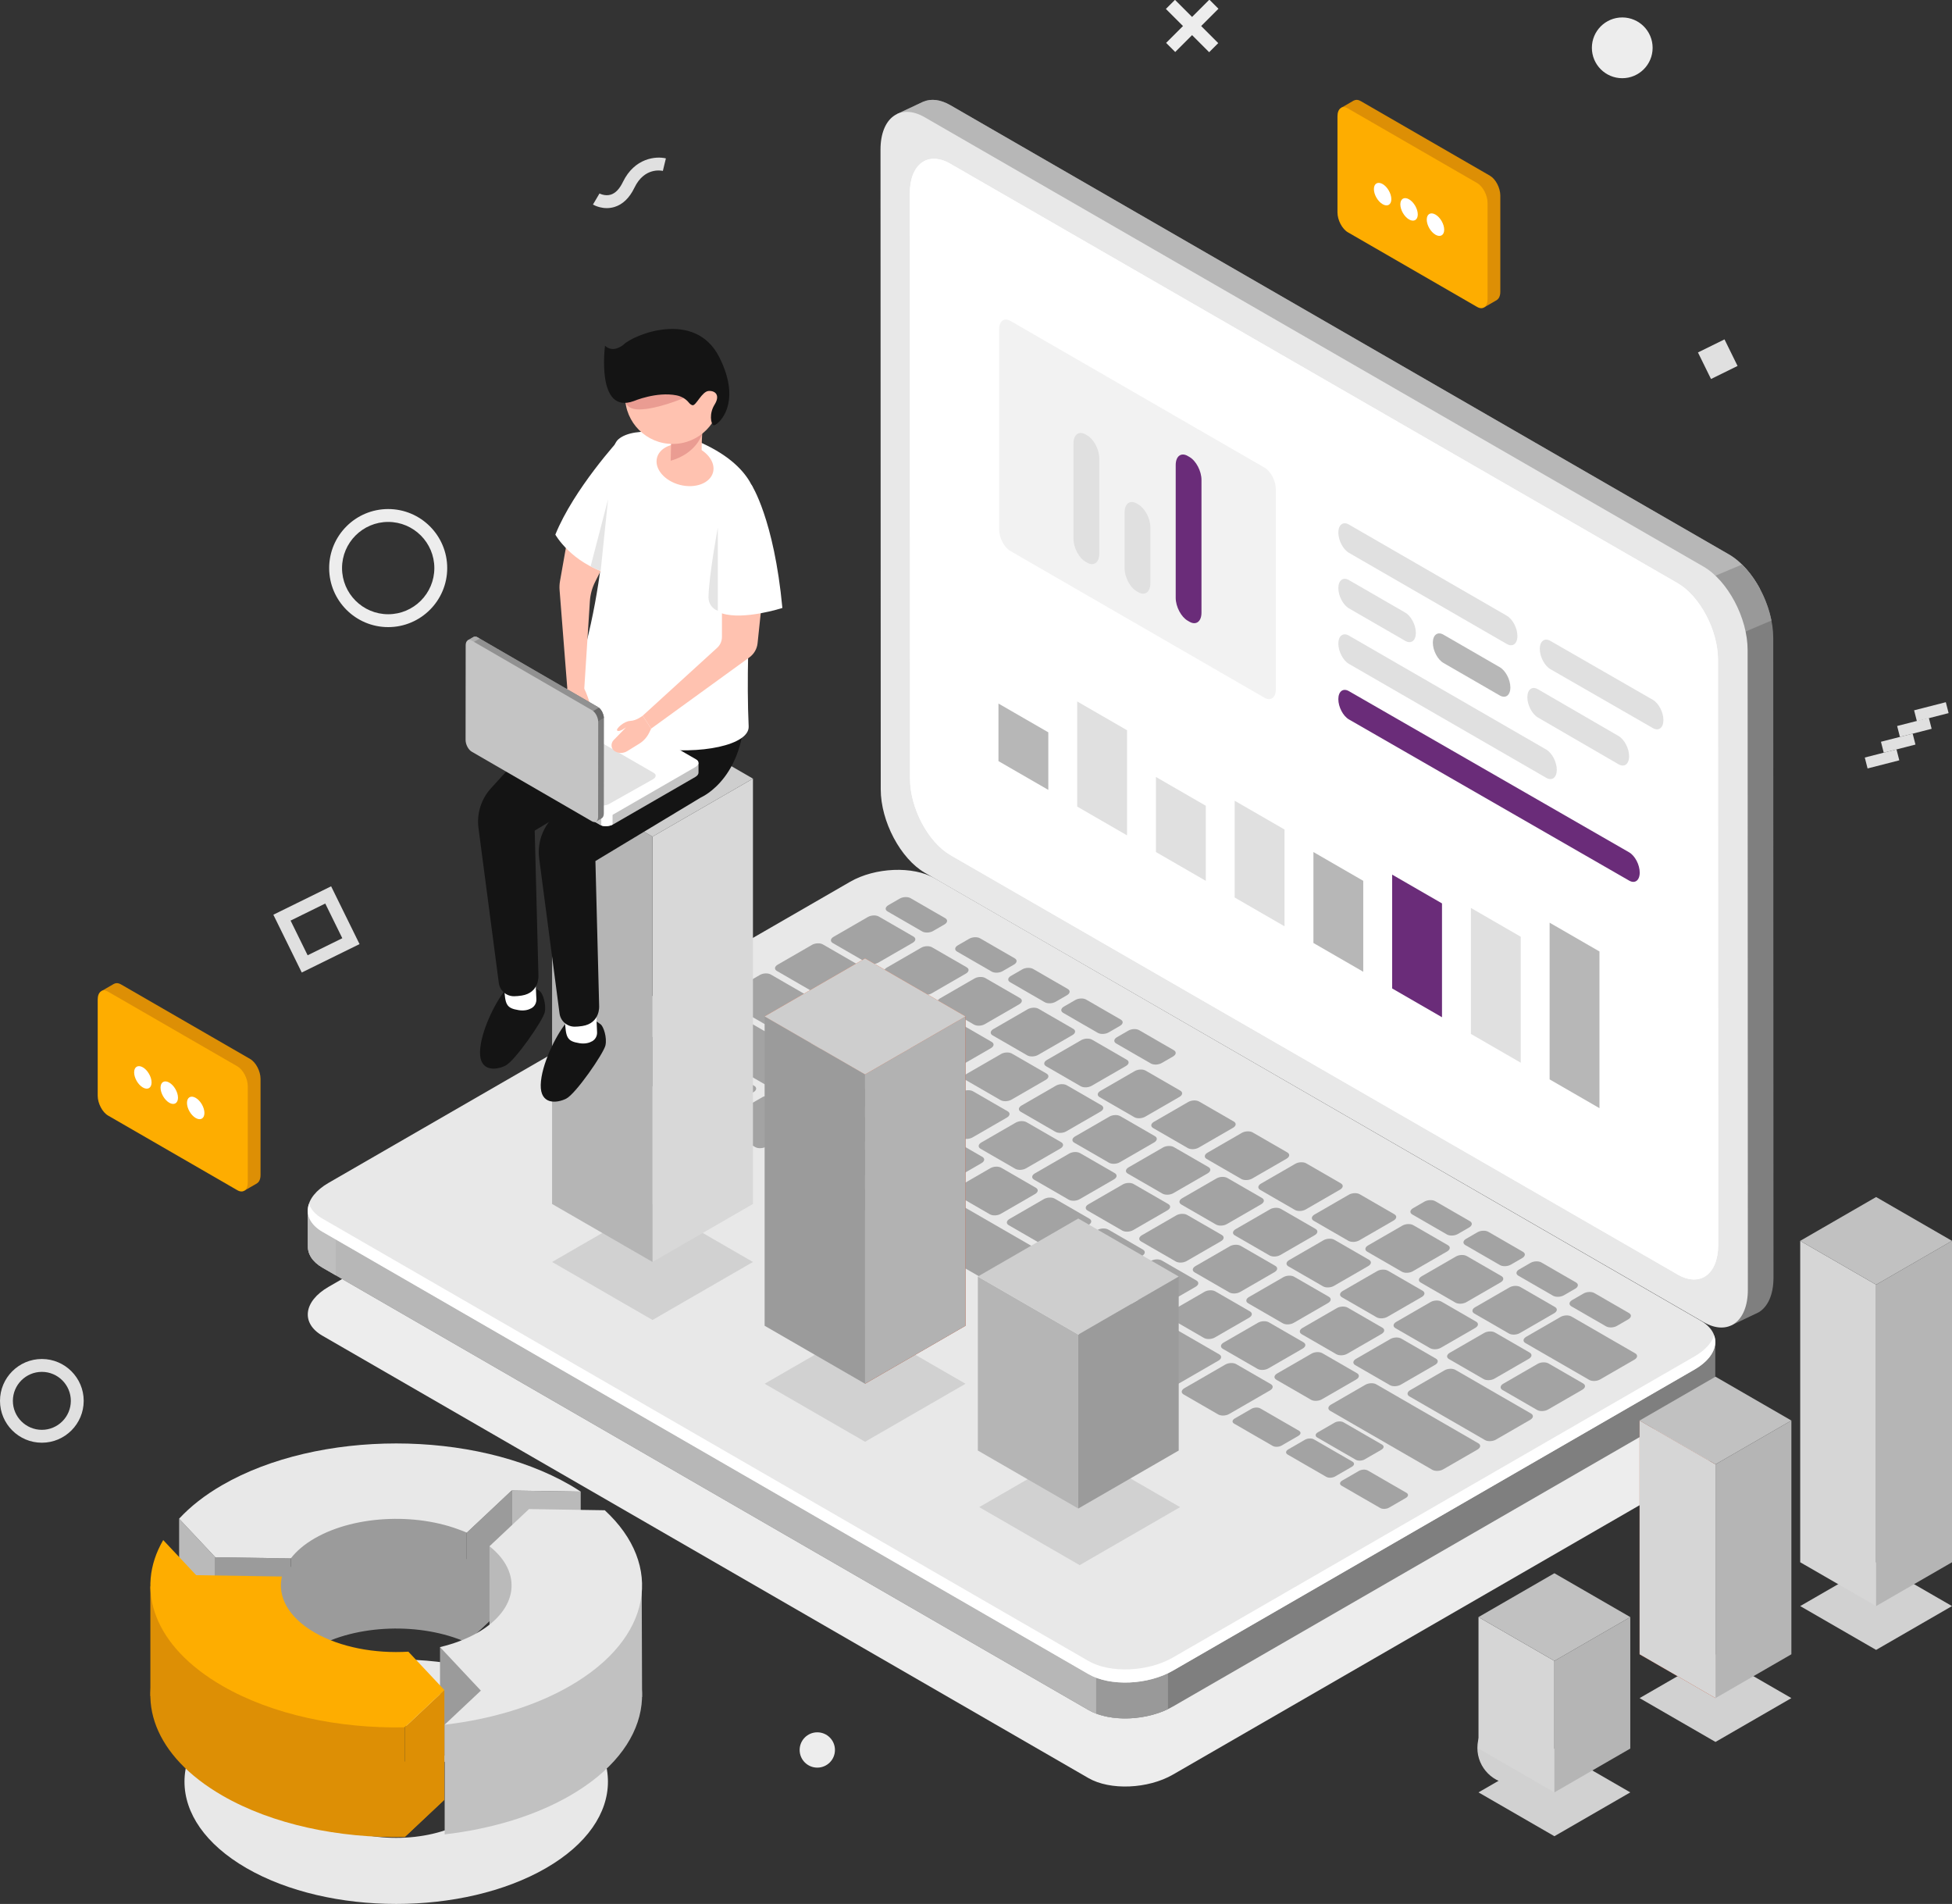 <?xml version="1.0" encoding="utf-8"?>
<!-- Generator: Adobe Illustrator 16.0.0, SVG Export Plug-In . SVG Version: 6.00 Build 0)  -->
<!DOCTYPE svg PUBLIC "-//W3C//DTD SVG 1.1//EN" "http://www.w3.org/Graphics/SVG/1.1/DTD/svg11.dtd">
<svg version="1.1" id="Layer_1" xmlns="http://www.w3.org/2000/svg" xmlns:xlink="http://www.w3.org/1999/xlink" x="0px" y="0px"
	 width="365.598px" height="356.52px" viewBox="0 0 365.598 356.52" enable-background="new 0 0 365.598 356.52"
	 xml:space="preserve">
<rect x="0" y="0" width="365.598" height="356.52" fill="#333333" stroke="none"/>
<g>
	<g>
		<path fill="#EDEDED" d="M203.859,332.952L60.386,250.117c-4.059-2.343-3.55-6.438,1.137-9.142l97.694-56.385
			c4.687-2.707,11.775-3,15.835-0.657l143.474,82.835c4.058,2.343,3.549,6.436-1.139,9.142l-97.694,56.386
			C215.006,335,207.917,335.294,203.859,332.952z"/>
		<g>
			<path fill="#7F7F7F" d="M323.832,103.824l-145.84-84.13c-1.878-1.083-3.604-1.25-4.993-0.671l0.007-0.017l-0.24,0.111
				c-0.019,0.009-0.039,0.016-0.058,0.026l-4.749,2.234l5.155,2.566c-0.002,0.096-0.011,0.187-0.011,0.285l0.045,119.785
				c0.002,5.994,3.711,12.993,8.286,15.631l141.951,81.887l0.807,6.682l5.184-2.474c1.707-1.002,2.789-3.269,2.788-6.5
				l-0.045-119.784C332.117,113.461,328.407,106.462,323.832,103.824z"/>
			<path fill="#B7B7B7" d="M323.832,103.824l-145.84-84.13c-1.878-1.083-3.604-1.25-4.993-0.671l0.007-0.017l-0.24,0.111
				c-0.019,0.009-0.039,0.016-0.058,0.026l-4.749,2.234l5.155,2.566c-0.002,0.096-0.011,0.187-0.011,0.285l0.029,78.945
				l66.372,52.441l90.118-45.352C328.128,107.486,326.086,105.125,323.832,103.824z"/>
			<path fill="#999999" d="M326.269,105.709l-14.293,6.012l10.791,8.313l9.011-3.836
				C330.995,112.26,328.917,108.302,326.269,105.709z"/>
			<path fill="#E8E8E8" d="M319.083,247.579l-145.84-84.131c-4.574-2.639-8.284-9.637-8.286-15.631l-0.044-119.785
				c-0.003-5.994,3.703-8.715,8.278-6.077l145.84,84.131c4.575,2.639,8.285,9.637,8.287,15.631l0.045,119.785
				C327.366,247.497,323.658,250.216,319.083,247.579z"/>
			<path fill="#FFFFFF" d="M314.233,238.668l-136.207-78.536c-4.187-2.414-7.582-8.818-7.584-14.304l-0.04-109.613
				c-0.002-5.485,3.389-7.975,7.576-5.561l136.207,78.536c4.186,2.415,7.58,8.818,7.583,14.304l0.042,109.612
				C321.81,238.593,318.417,241.083,314.233,238.668z"/>
			<path fill="#FFFFFF" d="M314.233,238.668l-136.207-78.536c-4.187-2.414-7.582-8.818-7.584-14.304l-0.04-109.613
				c-0.002-5.485,3.389-7.975,7.576-5.561l136.207,78.536c4.186,2.415,7.58,8.818,7.583,14.304l0.042,109.612
				C321.81,238.593,318.417,241.083,314.233,238.668z"/>
		</g>
		<path fill="#7F7F7F" d="M321.262,251.299l-19.612-2.591l-126.598-73.091c-4.06-2.344-11.148-2.049-15.835,0.657l-89.707,51.773
			l-11.859-1.565v6.729l0.012,0.001c-0.078,1.556,0.808,3.051,2.723,4.156l143.473,82.835c4.059,2.344,11.147,2.049,15.834-0.657
			l97.694-56.385c2.637-1.521,3.951-3.483,3.875-5.325l0,0V251.299z"/>
		<path fill="#B7B7B7" d="M226.141,205.114l-8.995-5.193h-98.885l-48.75,28.127l-11.859-1.565v6.729l0.012,0.001
			c-0.078,1.556,0.808,3.051,2.723,4.156l143.473,82.835c2.145,1.237,5.137,1.733,8.172,1.531L226.141,205.114z"/>
		<path fill="#BFBFBF" d="M62.915,227.177l-5.263-0.695v6.729l0.012,0.001c-0.078,1.556,0.808,3.051,2.723,4.156l2.529,1.46V227.177
			z"/>
		<path fill="#999999" d="M205.304,320.874c3.847,1.458,9.347,1.142,13.454-0.836V305.03h-13.454V320.874z"/>
		<path fill="#E8E8E8" d="M203.859,313.481L60.386,230.648c-4.059-2.344-3.55-6.438,1.137-9.143l97.694-56.385
			c4.687-2.706,11.775-3,15.835-0.657l143.474,82.834c4.058,2.343,3.549,6.437-1.139,9.143l-97.694,56.384
			C215.006,315.531,207.917,315.826,203.859,313.481z"/>
		<path fill="#FFFFFF" d="M317.387,253.983l-97.694,56.385c-4.687,2.705-11.775,2.999-15.834,0.656L60.386,228.19
			c-1.331-0.769-2.161-1.726-2.523-2.76c-0.635,1.92,0.174,3.86,2.523,5.218l143.473,82.833c4.059,2.345,11.147,2.051,15.834-0.654
			l97.694-56.386c3.15-1.818,4.404-4.263,3.66-6.383C320.585,251.457,319.362,252.842,317.387,253.983z"/>
		<g>
			<path fill="#A3A3A3" d="M121.407,203.225l-6.491-3.749c-0.521-0.3-0.456-0.827,0.145-1.173l7.663-4.425
				c0.603-0.347,1.512-0.386,2.033-0.084l6.492,3.747c0.521,0.302,0.456,0.827-0.147,1.175l-7.662,4.424
				C122.839,203.488,121.928,203.525,121.407,203.225z"/>
			<path fill="#A3A3A3" d="M131.433,209.013l-6.492-3.748c-0.521-0.302-0.456-0.827,0.146-1.175l7.662-4.424
				c0.602-0.348,1.513-0.385,2.033-0.085l6.491,3.748c0.522,0.302,0.457,0.827-0.145,1.174l-7.663,4.425
				C132.864,209.276,131.954,209.314,131.433,209.013z"/>
			<path fill="#A3A3A3" d="M141.457,214.799l-6.49-3.747c-0.521-0.302-0.457-0.827,0.145-1.173l7.663-4.425
				c0.602-0.348,1.512-0.386,2.033-0.085l6.492,3.748c0.521,0.301,0.457,0.826-0.147,1.175l-7.662,4.425
				C142.889,215.063,141.979,215.101,141.457,214.799z"/>
			<path fill="#A3A3A3" d="M155.322,210.021l-6.492-3.749c-0.521-0.3-0.455-0.825,0.147-1.173l6.432-3.714
				c0.602-0.349,1.512-0.386,2.033-0.085l6.492,3.749c0.521,0.3,0.455,0.826-0.146,1.173l-6.432,3.714
				C156.754,210.284,155.844,210.322,155.322,210.021z"/>
			<path fill="#A3A3A3" d="M165.347,215.808l-6.491-3.746c-0.521-0.303-0.456-0.829,0.146-1.175l6.433-3.714
				c0.602-0.349,1.512-0.385,2.034-0.086l6.491,3.748c0.521,0.301,0.457,0.827-0.146,1.175l-6.433,3.714
				C166.778,216.072,165.868,216.109,165.347,215.808z"/>
			<path fill="#A3A3A3" d="M175.372,221.596l-6.492-3.748c-0.521-0.301-0.456-0.827,0.146-1.175l6.432-3.713
				c0.602-0.347,1.512-0.384,2.033-0.084l6.492,3.749c0.521,0.3,0.455,0.825-0.146,1.174l-6.432,3.714
				C176.804,221.86,175.894,221.897,175.372,221.596z"/>
			<path fill="#A3A3A3" d="M185.397,227.383l-6.491-3.748c-0.521-0.299-0.456-0.825,0.146-1.172l6.432-3.715
				c0.602-0.348,1.513-0.386,2.034-0.084l6.491,3.747c0.521,0.302,0.456,0.827-0.146,1.174l-6.433,3.714
				C186.828,227.646,185.918,227.684,185.397,227.383z"/>
			<path fill="#A3A3A3" d="M195.422,233.172l-6.492-3.749c-0.521-0.301-0.456-0.826,0.146-1.173l6.431-3.714
				c0.604-0.347,1.513-0.386,2.034-0.085l6.492,3.748c0.521,0.302,0.455,0.826-0.146,1.174l-6.432,3.714
				C196.853,233.436,195.943,233.473,195.422,233.172z"/>
			<path fill="#A3A3A3" d="M205.447,238.959l-6.491-3.747c-0.521-0.302-0.457-0.827,0.146-1.175l6.432-3.713
				c0.602-0.349,1.512-0.385,2.033-0.086l6.49,3.749c0.522,0.301,0.457,0.826-0.145,1.175l-6.433,3.714
				C206.877,239.224,205.968,239.261,205.447,238.959z"/>
			<path fill="#A3A3A3" d="M215.472,244.749L208.979,241c-0.521-0.301-0.455-0.826,0.148-1.175l6.431-3.713
				c0.602-0.347,1.512-0.385,2.033-0.084l6.492,3.748c0.521,0.301,0.455,0.826-0.146,1.175l-6.432,3.714
				C216.904,245.011,215.994,245.049,215.472,244.749z"/>
			<path fill="#A3A3A3" d="M225.497,250.535l-6.491-3.747c-0.521-0.301-0.456-0.826,0.146-1.174l6.433-3.713
				c0.602-0.349,1.512-0.387,2.034-0.085l6.49,3.748c0.521,0.302,0.457,0.826-0.146,1.174l-6.434,3.714
				C226.928,250.797,226.017,250.836,225.497,250.535z"/>
			<path fill="#A3A3A3" d="M235.523,256.324l-6.493-3.748c-0.521-0.302-0.455-0.827,0.146-1.174l6.432-3.714
				c0.602-0.347,1.513-0.385,2.034-0.084l6.491,3.748c0.521,0.301,0.455,0.827-0.146,1.173l-6.433,3.714
				C236.954,256.586,236.042,256.625,235.523,256.324z"/>
			<path fill="#A3A3A3" d="M245.547,262.111l-6.492-3.747c-0.521-0.302-0.456-0.826,0.146-1.175l6.433-3.713
				c0.602-0.348,1.513-0.386,2.034-0.084l6.49,3.747c0.521,0.302,0.456,0.827-0.145,1.175l-6.434,3.713
				C246.978,262.375,246.067,262.412,245.547,262.111z"/>
			<path fill="#A5A5A5" d="M170.093,207.28l-6.491-3.748c-0.521-0.301-0.456-0.827,0.147-1.173l6.431-3.714
				c0.602-0.348,1.512-0.385,2.034-0.085l6.491,3.747c0.521,0.302,0.457,0.828-0.145,1.174l-6.433,3.714
				C171.524,207.543,170.614,207.581,170.093,207.28z"/>
			<path fill="#A3A3A3" d="M159.918,201.406l-6.491-3.747c-0.521-0.302-0.456-0.828,0.146-1.175l6.433-3.713
				c0.602-0.349,1.512-0.386,2.033-0.086l6.491,3.748c0.521,0.302,0.457,0.827-0.146,1.175l-6.433,3.713
				C161.35,201.669,160.44,201.707,159.918,201.406z"/>
			<path fill="#A3A3A3" d="M149.728,195.522l-13.981-8.073c-0.521-0.3-0.456-0.826,0.146-1.173l6.432-3.714
				c0.602-0.348,1.512-0.385,2.032-0.085l13.982,8.073c0.521,0.301,0.456,0.826-0.146,1.174l-6.433,3.713
				C151.159,195.785,150.249,195.824,149.728,195.522z"/>
			<path fill="#A3A3A3" d="M156.852,188.367l-11.347-6.551c-0.521-0.301-0.457-0.826,0.147-1.174l6.431-3.713
				c0.602-0.348,1.512-0.387,2.033-0.085l11.347,6.551c0.52,0.301,0.455,0.827-0.147,1.174l-6.431,3.712
				C158.284,188.629,157.373,188.668,156.852,188.367z"/>
			<path fill="#A5A5A5" d="M180.118,213.068l-6.491-3.748c-0.521-0.3-0.457-0.826,0.146-1.175l6.432-3.713
				c0.602-0.347,1.512-0.384,2.033-0.084l6.492,3.749c0.521,0.3,0.457,0.825-0.146,1.173l-6.432,3.714
				C181.55,213.333,180.64,213.37,180.118,213.068z"/>
			<path fill="#A5A5A5" d="M190.144,218.856l-6.493-3.748c-0.521-0.301-0.456-0.826,0.146-1.175l6.433-3.712
				c0.601-0.349,1.512-0.387,2.034-0.086l6.491,3.748c0.521,0.302,0.456,0.827-0.146,1.176l-6.432,3.713
				C191.576,219.119,190.665,219.157,190.144,218.856z"/>
			<path fill="#A3A3A3" d="M200.167,224.644l-6.491-3.748c-0.522-0.302-0.455-0.826,0.146-1.175l6.433-3.713
				c0.603-0.348,1.513-0.385,2.033-0.084l6.492,3.747c0.521,0.302,0.457,0.827-0.146,1.175l-6.433,3.713
				C201.6,224.908,200.689,224.945,200.167,224.644z"/>
			<path fill="#A3A3A3" d="M210.193,230.431l-6.491-3.747c-0.521-0.302-0.457-0.827,0.146-1.174l6.434-3.714
				c0.601-0.348,1.512-0.386,2.032-0.085l6.492,3.749c0.521,0.301,0.455,0.826-0.146,1.174l-6.433,3.713
				C211.624,230.694,210.714,230.733,210.193,230.431z"/>
			<path fill="#A3A3A3" d="M220.217,236.219l-6.491-3.747c-0.521-0.302-0.456-0.827,0.146-1.175l6.432-3.714
				c0.602-0.346,1.512-0.385,2.033-0.083l6.492,3.747c0.521,0.301,0.456,0.827-0.146,1.174l-6.433,3.714
				C221.65,236.483,220.74,236.521,220.217,236.219z"/>
			<path fill="#A3A3A3" d="M230.244,242.007l-6.492-3.748c-0.521-0.301-0.456-0.826,0.146-1.174l6.433-3.713
				c0.602-0.348,1.512-0.387,2.033-0.085l6.491,3.748c0.521,0.301,0.457,0.826-0.146,1.175l-6.431,3.713
				C231.676,242.27,230.765,242.308,230.244,242.007z"/>
			<path fill="#A3A3A3" d="M240.268,247.796l-6.492-3.748c-0.521-0.301-0.455-0.827,0.146-1.175l6.432-3.712
				c0.603-0.35,1.512-0.387,2.033-0.086l6.492,3.747c0.521,0.302,0.457,0.828-0.147,1.175l-6.431,3.713
				C241.7,248.059,240.79,248.096,240.268,247.796z"/>
			<path fill="#A3A3A3" d="M250.293,253.583l-6.492-3.748c-0.521-0.301-0.455-0.826,0.146-1.174l6.432-3.713
				c0.603-0.349,1.513-0.387,2.033-0.085l6.493,3.748c0.52,0.301,0.455,0.826-0.147,1.175l-6.432,3.713
				C251.724,253.846,250.813,253.884,250.293,253.583z"/>
			<path fill="#A3A3A3" d="M260.318,259.371l-6.491-3.747c-0.521-0.301-0.456-0.827,0.146-1.174l6.432-3.713
				c0.602-0.348,1.513-0.386,2.033-0.085l6.492,3.748c0.521,0.3,0.456,0.826-0.146,1.173l-6.432,3.714
				C261.749,259.634,260.839,259.672,260.318,259.371z"/>
			<path fill="#A3A3A3" d="M278.138,269.662l-14.161-8.179c-0.522-0.301-0.457-0.826,0.145-1.174l6.433-3.714
				c0.601-0.347,1.512-0.385,2.033-0.083l14.163,8.178c0.522,0.3,0.457,0.826-0.145,1.173l-6.434,3.714
				C279.571,269.924,278.661,269.962,278.138,269.662z"/>
			<path fill="#A3A3A3" d="M297.657,258.393l-11.956-6.902c-0.52-0.301-0.455-0.827,0.148-1.175l6.431-3.713
				c0.602-0.349,1.512-0.386,2.034-0.085l11.955,6.902c0.521,0.302,0.455,0.827-0.146,1.174l-6.434,3.714
				C299.089,258.656,298.178,258.694,297.657,258.393z"/>
			<path fill="#A3A3A3" d="M197.673,211.935l-6.491-3.748c-0.521-0.301-0.456-0.826,0.146-1.174l6.432-3.713
				c0.604-0.348,1.513-0.387,2.034-0.084l6.49,3.747c0.521,0.302,0.457,0.827-0.145,1.175l-6.433,3.712
				C199.105,212.2,198.194,212.236,197.673,211.935z"/>
			<path fill="#A5A5A5" d="M187.399,206.003l-6.491-3.747c-0.521-0.302-0.455-0.827,0.146-1.175l6.432-3.714
				c0.601-0.347,1.512-0.385,2.034-0.084l6.491,3.749c0.521,0.301,0.455,0.826-0.146,1.174l-6.432,3.714
				C188.832,206.266,187.921,206.305,187.399,206.003z"/>
			<path fill="#A3A3A3" d="M177.125,200.072l-6.491-3.748c-0.521-0.301-0.457-0.826,0.146-1.175l6.433-3.712
				c0.602-0.349,1.512-0.387,2.034-0.085l6.491,3.747c0.521,0.302,0.456,0.827-0.146,1.175l-6.433,3.713
				C178.557,200.335,177.646,200.373,177.125,200.072z"/>
			<path fill="#A3A3A3" d="M166.851,194.139l-6.492-3.746c-0.521-0.303-0.455-0.827,0.146-1.175l6.432-3.714
				c0.602-0.348,1.512-0.384,2.033-0.083l6.492,3.748c0.521,0.3,0.455,0.826-0.146,1.174l-6.432,3.714
				C168.283,194.404,167.373,194.442,166.851,194.139z"/>
			<path fill="#A3A3A3" d="M207.7,217.723l-6.492-3.747c-0.521-0.301-0.456-0.827,0.146-1.175l6.433-3.713
				c0.602-0.348,1.513-0.386,2.033-0.085l6.491,3.748c0.522,0.3,0.455,0.826-0.146,1.174l-6.432,3.713
				C209.13,217.987,208.22,218.025,207.7,217.723z"/>
			<path fill="#A3A3A3" d="M217.723,223.511l-6.491-3.748c-0.521-0.301-0.456-0.826,0.146-1.174l6.433-3.713
				c0.602-0.349,1.512-0.387,2.033-0.085l6.491,3.748c0.521,0.301,0.455,0.826-0.146,1.175l-6.433,3.714
				C219.156,223.775,218.245,223.813,217.723,223.511z"/>
			<path fill="#A3A3A3" d="M227.75,229.299l-6.493-3.747c-0.521-0.302-0.454-0.827,0.147-1.175l6.432-3.713
				c0.602-0.349,1.512-0.386,2.033-0.085l6.492,3.747c0.521,0.302,0.455,0.828-0.146,1.175l-6.433,3.713
				C229.181,229.562,228.27,229.6,227.75,229.299z"/>
			<path fill="#A3A3A3" d="M237.774,235.086l-6.491-3.747c-0.521-0.302-0.457-0.827,0.146-1.174l6.433-3.714
				c0.602-0.347,1.512-0.385,2.034-0.084l6.49,3.748c0.521,0.301,0.456,0.826-0.146,1.174l-6.434,3.714
				C239.205,235.35,238.294,235.388,237.774,235.086z"/>
			<path fill="#A3A3A3" d="M247.799,240.875l-6.492-3.747c-0.521-0.301-0.456-0.827,0.146-1.174l6.431-3.714
				c0.603-0.347,1.513-0.386,2.034-0.084l6.492,3.747c0.521,0.302,0.455,0.827-0.146,1.174l-6.432,3.714
				C249.23,241.138,248.32,241.176,247.799,240.875z"/>
			<path fill="#A3A3A3" d="M257.824,246.664l-6.491-3.749c-0.521-0.301-0.457-0.825,0.146-1.174l6.433-3.713
				c0.602-0.348,1.512-0.386,2.033-0.085l6.49,3.748c0.522,0.301,0.457,0.826-0.145,1.175l-6.433,3.713
				C259.254,246.926,258.345,246.964,257.824,246.664z"/>
			<path fill="#A3A3A3" d="M267.849,252.452l-6.493-3.748c-0.52-0.301-0.455-0.826,0.147-1.175l6.432-3.714
				c0.602-0.349,1.512-0.385,2.033-0.084l6.492,3.749c0.521,0.301,0.455,0.826-0.146,1.174l-6.432,3.713
				C269.281,252.714,268.371,252.75,267.849,252.452z"/>
			<path fill="#A3A3A3" d="M277.874,258.239l-6.492-3.747c-0.52-0.302-0.455-0.827,0.146-1.175l6.434-3.713
				c0.602-0.348,1.512-0.386,2.034-0.085l6.49,3.748c0.521,0.301,0.457,0.826-0.146,1.175l-6.434,3.713
				C279.305,258.502,278.394,258.541,277.874,258.239z"/>
			<path fill="#A3A3A3" d="M287.898,264.026l-6.491-3.747c-0.521-0.301-0.455-0.826,0.146-1.174l6.433-3.714
				c0.602-0.347,1.513-0.385,2.034-0.084l6.491,3.749c0.521,0.299,0.455,0.825-0.146,1.173l-6.432,3.714
				C289.331,264.29,288.419,264.329,287.898,264.026z"/>
			<path fill="#A3A3A3" d="M192.396,197.62l-6.492-3.748c-0.521-0.3-0.456-0.826,0.146-1.174l6.431-3.713
				c0.602-0.348,1.512-0.387,2.034-0.084l6.492,3.747c0.521,0.301,0.456,0.827-0.147,1.175l-6.432,3.714
				C193.827,197.882,192.917,197.92,192.396,197.62z"/>
			<path fill="#A3A3A3" d="M182.42,191.86l-6.492-3.747c-0.52-0.3-0.456-0.827,0.146-1.175l6.432-3.713
				c0.602-0.347,1.512-0.384,2.033-0.084l6.493,3.749c0.521,0.299,0.456,0.825-0.146,1.172l-6.433,3.714
				C183.852,192.125,182.941,192.162,182.42,191.86z"/>
			<path fill="#A3A3A3" d="M172.445,186.102l-6.491-3.749c-0.521-0.3-0.456-0.826,0.146-1.172l6.431-3.715
				c0.603-0.347,1.512-0.385,2.033-0.083l6.492,3.749c0.521,0.3,0.457,0.827-0.146,1.172l-6.433,3.714
				C173.877,186.365,172.966,186.403,172.445,186.102z"/>
			<path fill="#A3A3A3" d="M162.47,180.342l-6.491-3.748c-0.521-0.301-0.456-0.827,0.145-1.174l6.432-3.713
				c0.603-0.348,1.512-0.386,2.034-0.084l6.492,3.748c0.521,0.301,0.456,0.827-0.146,1.174l-6.433,3.713
				C163.901,180.605,162.991,180.644,162.47,180.342z"/>
			<path fill="#A3A3A3" d="M172.728,174.42l-6.492-3.748c-0.521-0.301-0.457-0.827,0.146-1.175l2.126-1.228
				c0.603-0.348,1.513-0.385,2.033-0.084l6.492,3.749c0.521,0.301,0.455,0.826-0.147,1.174l-2.125,1.227
				C174.16,174.683,173.25,174.722,172.728,174.42z"/>
			<path fill="#A3A3A3" d="M185.745,181.937l-6.491-3.748c-0.521-0.301-0.456-0.827,0.146-1.175l2.126-1.227
				c0.602-0.348,1.513-0.386,2.034-0.085l6.491,3.748c0.521,0.301,0.456,0.827-0.146,1.174l-2.126,1.228
				C187.176,182.199,186.267,182.236,185.745,181.937z"/>
			<path fill="#A3A3A3" d="M195.678,187.671l-6.492-3.749c-0.521-0.301-0.456-0.827,0.146-1.174l2.126-1.227
				c0.602-0.348,1.512-0.386,2.034-0.084l6.492,3.747c0.521,0.301,0.455,0.827-0.146,1.174l-2.127,1.229
				C197.111,187.934,196.2,187.972,195.678,187.671z"/>
			<path fill="#A3A3A3" d="M205.612,193.406l-6.491-3.747c-0.522-0.302-0.455-0.827,0.146-1.174l2.127-1.229
				c0.602-0.347,1.513-0.384,2.032-0.084l6.492,3.749c0.521,0.301,0.456,0.826-0.146,1.173l-2.127,1.229
				C207.043,193.669,206.133,193.707,205.612,193.406z"/>
			<path fill="#A3A3A3" d="M215.546,199.141l-6.493-3.748c-0.521-0.301-0.455-0.826,0.146-1.174l2.127-1.228
				c0.602-0.348,1.513-0.386,2.033-0.085l6.492,3.748c0.521,0.301,0.455,0.826-0.146,1.174l-2.126,1.228
				C216.977,199.405,216.066,199.442,215.546,199.141z"/>
			<path fill="#A3A3A3" d="M271.003,231.159l-6.492-3.747c-0.521-0.302-0.456-0.827,0.146-1.174l2.127-1.229
				c0.601-0.345,1.512-0.384,2.032-0.082l6.492,3.747c0.521,0.302,0.455,0.827-0.147,1.175l-2.124,1.227
				C272.434,231.422,271.524,231.46,271.003,231.159z"/>
			<path fill="#A3A3A3" d="M280.935,236.894l-6.49-3.748c-0.521-0.301-0.456-0.826,0.146-1.172l2.127-1.229
				c0.602-0.349,1.512-0.386,2.033-0.085l6.492,3.748c0.521,0.301,0.455,0.827-0.147,1.174l-2.126,1.228
				C282.368,237.157,281.457,237.196,280.935,236.894z"/>
			<path fill="#A3A3A3" d="M290.871,242.628l-6.492-3.747c-0.521-0.302-0.456-0.827,0.146-1.173l2.125-1.229
				c0.603-0.348,1.514-0.385,2.034-0.083l6.491,3.748c0.521,0.302,0.455,0.827-0.146,1.174l-2.127,1.229
				C292.301,242.892,291.39,242.931,290.871,242.628z"/>
			<path fill="#A3A3A3" d="M300.803,248.364l-6.492-3.746c-0.521-0.302-0.455-0.827,0.146-1.174l2.127-1.23
				c0.601-0.345,1.512-0.383,2.033-0.082l6.491,3.748c0.521,0.301,0.456,0.826-0.146,1.174l-2.127,1.228
				C302.235,248.628,301.325,248.667,300.803,248.364z"/>
			<path fill="#A3A3A3" d="M202.42,203.408l-6.491-3.748c-0.521-0.301-0.457-0.826,0.145-1.175l6.433-3.713
				c0.603-0.348,1.513-0.386,2.034-0.084l6.49,3.748c0.521,0.301,0.457,0.826-0.145,1.174l-6.433,3.713
				C203.851,203.67,202.942,203.708,202.42,203.408z"/>
			<path fill="#A3A3A3" d="M212.445,209.195l-6.492-3.747c-0.521-0.302-0.455-0.827,0.146-1.174l6.433-3.713
				c0.602-0.349,1.512-0.386,2.033-0.086l6.491,3.748c0.521,0.301,0.456,0.827-0.146,1.175l-6.432,3.713
				C213.876,209.458,212.966,209.497,212.445,209.195z"/>
			<path fill="#A3A3A3" d="M222.469,214.983l-6.491-3.748c-0.521-0.301-0.456-0.826,0.147-1.174l6.432-3.714
				c0.602-0.346,1.512-0.384,2.033-0.083l6.491,3.748c0.521,0.301,0.456,0.826-0.146,1.173l-6.433,3.714
				C223.902,215.247,222.991,215.285,222.469,214.983z"/>
			<path fill="#A3A3A3" d="M232.496,220.771l-6.493-3.748c-0.52-0.3-0.454-0.826,0.147-1.174l6.432-3.713
				c0.601-0.348,1.512-0.387,2.033-0.084l6.492,3.746c0.521,0.303,0.456,0.828-0.146,1.175l-6.432,3.713
				C233.927,221.034,233.016,221.072,232.496,220.771z"/>
			<path fill="#A3A3A3" d="M242.521,226.56l-6.492-3.749c-0.522-0.301-0.456-0.826,0.145-1.175l6.434-3.712
				c0.602-0.348,1.512-0.386,2.033-0.085l6.491,3.748c0.521,0.301,0.457,0.826-0.146,1.174l-6.431,3.713
				C243.953,226.823,243.042,226.861,242.521,226.56z"/>
			<path fill="#A3A3A3" d="M252.544,232.347l-6.491-3.747c-0.522-0.302-0.455-0.827,0.146-1.175l6.433-3.713
				c0.604-0.348,1.513-0.386,2.033-0.086l6.492,3.749c0.521,0.301,0.455,0.826-0.146,1.175l-6.432,3.713
				C253.977,232.611,253.066,232.648,252.544,232.347z"/>
			<path fill="#A3A3A3" d="M262.57,238.135l-6.491-3.748c-0.521-0.302-0.457-0.827,0.146-1.175l6.434-3.714
				c0.601-0.346,1.512-0.384,2.032-0.083l6.491,3.748c0.522,0.301,0.456,0.826-0.146,1.174l-6.433,3.713
				C264.001,238.398,263.091,238.437,262.57,238.135z"/>
			<path fill="#A3A3A3" d="M272.594,243.922l-6.491-3.748c-0.521-0.3-0.456-0.825,0.146-1.173l6.432-3.715
				c0.602-0.348,1.513-0.385,2.033-0.083l6.492,3.748c0.521,0.301,0.456,0.826-0.147,1.174l-6.431,3.714
				C274.027,244.186,273.117,244.223,272.594,243.922z"/>
			<path fill="#A3A3A3" d="M282.621,249.711l-6.492-3.748c-0.521-0.302-0.456-0.827,0.146-1.175l6.433-3.713
				c0.602-0.347,1.513-0.386,2.033-0.084l6.491,3.747c0.521,0.302,0.457,0.827-0.146,1.173l-6.431,3.714
				C284.052,249.974,283.141,250.012,282.621,249.711z"/>
			<path fill="#A3A3A3" d="M145.105,204.122l-19.118-11.038c-0.521-0.301-0.455-0.825,0.146-1.174l6.432-3.713
				c0.602-0.348,1.512-0.386,2.033-0.084l19.118,11.038c0.521,0.299,0.457,0.824-0.146,1.173l-6.433,3.714
				C146.537,204.386,145.626,204.423,145.105,204.122z"/>
			<path fill="#A3A3A3" d="M268.265,275.228l-19.118-11.038c-0.521-0.301-0.456-0.826,0.146-1.174l6.432-3.713
				c0.603-0.348,1.514-0.387,2.034-0.085l19.118,11.037c0.522,0.303,0.455,0.827-0.146,1.175l-6.432,3.713
				C269.696,275.491,268.787,275.529,268.265,275.228z"/>
			<path fill="#A3A3A3" d="M228.173,264.866l-6.491-3.748c-0.521-0.301-0.456-0.827,0.146-1.174l7.662-4.423
				c0.602-0.348,1.512-0.387,2.034-0.085l6.49,3.748c0.521,0.301,0.457,0.826-0.146,1.174l-7.662,4.424
				C229.606,265.128,228.696,265.167,228.173,264.866z"/>
			<path fill="#A3A3A3" d="M155.373,222.834l-10.382-5.995c-0.521-0.3-0.457-0.826,0.146-1.174l7.662-4.423
				c0.602-0.348,1.512-0.386,2.034-0.085l10.381,5.994c0.521,0.302,0.457,0.826-0.146,1.174l-7.662,4.425
				C156.805,223.098,155.894,223.135,155.373,222.834z"/>
			<path fill="#A3A3A3" d="M218.514,259.29l-10.383-5.994c-0.52-0.301-0.455-0.826,0.147-1.174l7.662-4.425
				c0.601-0.348,1.512-0.384,2.033-0.084l10.382,5.994c0.521,0.3,0.456,0.827-0.146,1.175l-7.661,4.424
				C219.947,259.552,219.036,259.59,218.514,259.29z"/>
			<path fill="#A3A3A3" d="M169.836,231.184l-10.382-5.992c-0.521-0.301-0.456-0.827,0.146-1.174l7.662-4.425
				c0.602-0.348,1.512-0.385,2.034-0.085l10.381,5.994c0.521,0.301,0.457,0.827-0.145,1.174l-7.662,4.425
				C171.269,231.448,170.357,231.486,169.836,231.184z"/>
			<path fill="#A3A3A3" d="M169.367,219.549l45.137,26.06c0.561,0.323,0.561,0.848,0,1.171l-7.813,4.512
				c-0.56,0.323-1.469,0.323-2.027,0l-45.138-26.06L169.367,219.549z"/>
			<path fill="#A3A3A3" d="M256.192,275.36l7.231,4.176c0.427,0.246,0.373,0.677-0.12,0.962l-3.134,1.81
				c-0.493,0.285-1.24,0.316-1.667,0.068l-7.232-4.174c-0.427-0.248-0.373-0.678,0.12-0.963l3.135-1.81
				C255.018,275.144,255.765,275.113,256.192,275.36z"/>
			<path fill="#A3A3A3" d="M246.084,269.525l7.23,4.174c0.427,0.247,0.373,0.678-0.12,0.962l-3.135,1.811
				c-0.493,0.285-1.238,0.315-1.666,0.069l-7.231-4.175c-0.428-0.247-0.373-0.677,0.12-0.963l3.134-1.81
				C244.91,269.308,245.657,269.277,246.084,269.525z"/>
			<path fill="#A3A3A3" d="M236.059,263.737l7.23,4.174c0.428,0.247,0.374,0.679-0.119,0.963l-3.136,1.811
				c-0.493,0.284-1.238,0.314-1.666,0.067l-7.23-4.173c-0.428-0.248-0.373-0.679,0.12-0.964l3.134-1.81
				C234.885,263.52,235.631,263.49,236.059,263.737z"/>
			<path fill="#A3A3A3" d="M251.621,266.328l7.229,4.175c0.427,0.247,0.375,0.679-0.12,0.964l-3.134,1.808
				c-0.493,0.285-1.239,0.317-1.666,0.07l-7.23-4.175c-0.428-0.246-0.374-0.678,0.118-0.962l3.136-1.81
				C250.447,266.112,251.193,266.083,251.621,266.328z"/>
		</g>
	</g>
</g>
<g>
	<path fill="#F2F2F2" d="M236.84,130.66l-47.593-27.479c-1.168-0.674-2.118-2.485-2.118-4.044V61.691
		c0-1.56,0.949-2.275,2.118-1.601l47.593,27.478c1.17,0.675,2.117,2.486,2.117,4.045v37.446
		C238.958,130.619,238.01,131.335,236.84,130.66z"/>
	<g>
		<path fill="#E0E0E0" d="M203.64,105.371l-0.336-0.193c-1.24-0.717-2.246-2.638-2.246-4.292V83.041
			c0-1.654,1.006-2.414,2.246-1.698l0.336,0.194c1.24,0.716,2.247,2.638,2.247,4.292v17.845
			C205.887,105.327,204.88,106.087,203.64,105.371z"/>
		<path fill="#E0E0E0" d="M213.212,110.898l-0.335-0.194c-1.241-0.717-2.246-2.638-2.246-4.292V95.967
			c0-1.654,1.005-2.414,2.246-1.697l0.335,0.193c1.24,0.715,2.246,2.637,2.246,4.292v10.444
			C215.458,110.853,214.453,111.613,213.212,110.898z"/>
		<path fill="#6A2C79" d="M222.784,116.424l-0.335-0.194c-1.241-0.716-2.246-2.638-2.246-4.292V87.079
			c0-1.655,1.005-2.415,2.246-1.7l0.335,0.194c1.24,0.716,2.246,2.639,2.246,4.292v24.861
			C225.03,116.379,224.024,117.141,222.784,116.424z"/>
	</g>
</g>
<g>
	<path fill="#E0E0E0" d="M282.217,120.591l-29.569-17.071c-1.097-0.633-1.985-2.332-1.985-3.793l0,0
		c0-1.462,0.889-2.135,1.985-1.501l29.569,17.072c1.097,0.633,1.985,2.332,1.985,3.793l0,0
		C284.203,120.552,283.314,121.224,282.217,120.591z"/>
	<path fill="#E0E0E0" d="M263.196,120.008l-10.548-6.09c-1.097-0.633-1.985-2.332-1.985-3.793l0,0c0-1.461,0.889-2.133,1.985-1.501
		l10.548,6.09c1.096,0.633,1.985,2.331,1.985,3.793l0,0C265.181,119.969,264.292,120.641,263.196,120.008z"/>
	<path fill="#B7B7B7" d="M280.898,130.229l-10.548-6.09c-1.097-0.633-1.986-2.332-1.986-3.793l0,0c0-1.462,0.89-2.134,1.986-1.501
		l10.548,6.09c1.096,0.634,1.984,2.331,1.984,3.793l0,0C282.882,130.189,281.994,130.861,280.898,130.229z"/>
	<path fill="#E0E0E0" d="M303.139,143.111l-15.089-8.753c-1.097-0.633-1.985-2.331-1.985-3.792l0,0c0-1.462,0.889-2.135,1.985-1.501
		l15.089,8.752c1.098,0.633,1.986,2.332,1.986,3.793l0,0C305.125,143.072,304.237,143.743,303.139,143.111z"/>
	<path fill="#E0E0E0" d="M289.593,145.647l-36.945-21.331c-1.097-0.633-1.985-2.331-1.985-3.793l0,0c0-1.462,0.889-2.134,1.985-1.5
		l36.945,21.33c1.096,0.633,1.984,2.331,1.984,3.793l0,0C291.578,145.608,290.689,146.28,289.593,145.647z"/>
	<path fill="#6A2C79" d="M305.125,164.895l-52.478-30.179c-1.097-0.633-1.985-2.332-1.985-3.793l0,0
		c0-1.462,0.889-2.134,1.985-1.501l52.478,30.179c1.096,0.633,1.985,2.331,1.985,3.793l0,0
		C307.111,164.856,306.221,165.528,305.125,164.895z"/>
	<path fill="#E0E0E0" d="M309.563,136.333l-19.183-11.029c-1.097-0.633-1.986-2.332-1.986-3.793l0,0c0-1.461,0.89-2.133,1.986-1.5
		l19.183,11.03c1.097,0.632,1.986,2.332,1.986,3.793l0,0C311.549,136.295,310.66,136.966,309.563,136.333z"/>
</g>
<g>
	<polygon fill="#B7B7B7" points="196.342,137.131 187.007,131.742 187.007,142.521 196.342,147.91 	"/>
	<polygon fill="#E0E0E0" points="211.089,136.741 201.754,131.352 201.754,151.034 211.089,156.425 	"/>
	<polygon fill="#E0E0E0" points="225.836,150.879 216.5,145.49 216.5,159.549 225.836,164.938 	"/>
	<polygon fill="#E0E0E0" points="240.583,155.331 231.248,149.942 231.248,168.063 240.583,173.453 	"/>
	<polygon fill="#B7B7B7" points="255.33,164.939 245.996,159.549 245.996,176.578 255.33,181.966 	"/>
	<polygon fill="#6A2C79" points="270.078,169.167 260.743,163.777 260.743,185.091 270.078,190.482 	"/>
	<polygon fill="#E0E0E0" points="284.825,175.406 275.49,170.017 275.49,193.605 284.825,198.996 	"/>
	<polygon fill="#B7B7B7" points="299.572,178.168 290.236,172.779 290.236,202.119 299.572,207.509 	"/>
</g>
<g>
	
		<rect x="360.743" y="130.122" transform="matrix(0.248 0.969 -0.969 0.248 401.064 -250.342)" fill="#E0E0E0" width="2.11" height="6.13"/>
	
		<rect x="357.713" y="133.077" transform="matrix(0.248 0.969 -0.969 0.248 401.5 -245.202)" fill="#E0E0E0" width="2.111" height="6.13"/>
	
		<rect x="354.683" y="136.032" transform="matrix(0.248 0.969 -0.969 0.248 402.085 -240.047)" fill="#E0E0E0" width="2.111" height="6.131"/>
	
		<rect x="351.654" y="138.987" transform="matrix(0.248 0.969 -0.969 0.248 402.671 -234.892)" fill="#E0E0E0" width="2.111" height="6.13"/>
</g>
<polygon fill="#D1D1D1" points="221.027,282.216 202.214,271.356 183.403,282.216 202.214,293.078 "/>
<polygon fill="#D1D1D1" points="180.835,259.115 162.024,248.253 143.212,259.115 162.024,269.974 "/>
<polygon fill="#D1D1D1" points="141.024,236.308 122.212,225.448 103.401,236.308 122.212,247.17 "/>
<g>
	<g>
		<g>
			<polygon fill="#C13D1A" points="162.024,259.115 162.024,201.188 180.835,190.328 180.835,248.253 			"/>
			<polygon fill="#EF602E" points="180.835,190.328 162.024,179.467 143.21,190.328 162.024,201.188 			"/>
			<polygon fill="#9B9B9B" points="162.024,201.188 143.21,190.328 143.21,248.253 162.024,259.115 			"/>
			<polygon fill="#B2B2B2" points="162.024,259.115 162.024,201.188 180.835,190.328 180.835,248.253 			"/>
			<polygon fill="#CECECE" points="180.835,190.328 162.024,179.467 143.21,190.328 162.024,201.188 			"/>
		</g>
		<g>
			<polygon fill="#9B9B9B" points="201.955,282.478 201.955,249.895 220.766,239.034 220.766,271.617 			"/>
			<polygon fill="#B5B5B5" points="201.955,249.895 183.143,239.034 183.143,271.617 201.955,282.478 			"/>
			<polygon fill="#CECECE" points="220.766,239.034 201.955,228.172 183.143,239.034 201.955,249.895 			"/>
		</g>
		<g>
			<polygon fill="#D8D8D8" points="122.212,236.308 122.212,156.662 141.024,145.8 141.024,225.448 			"/>
			<polygon fill="#B5B5B5" points="122.212,156.662 103.401,145.8 103.401,225.448 122.212,236.308 			"/>
			<polygon fill="#CECECE" points="141.024,145.8 122.212,134.939 103.401,145.8 122.212,156.662 			"/>
		</g>
	</g>
</g>
<g>
	<g>
		<path fill="#141414" d="M111.008,190.827c0,0-3.106-1.567-5.014,0.766c-1.907,2.333-4.634,7.838-4.718,11.56
			c-0.085,3.72,2.944,3.469,4.745,2.588c1.8-0.88,7.059-8.511,7.378-10.005c0.319-1.495-0.376-3.516-0.882-3.91
			C112.011,191.429,111.008,190.827,111.008,190.827z"/>
		<path fill="#FFFFFF" d="M111.686,190.078l0.143,3.219c0.031,0.684-0.313,1.336-0.909,1.673c-0.543,0.31-1.331,0.544-2.396,0.372
			c-2.34-0.374-2.547-1.043-2.716-4.261C105.641,187.863,111.686,190.078,111.686,190.078z"/>
		<g>
			<path fill="#141414" d="M99.638,184.639c0,0-3.106-1.566-5.013,0.766c-1.908,2.332-4.635,7.838-4.719,11.56
				c-0.085,3.72,2.944,3.468,4.745,2.589c1.8-0.881,7.059-8.51,7.378-10.005c0.319-1.496-0.376-3.517-0.881-3.912
				C100.641,185.24,99.638,184.639,99.638,184.639z"/>
			<path fill="#FFFFFF" d="M100.316,183.891l0.144,3.217c0.03,0.685-0.313,1.336-0.91,1.674c-0.543,0.309-1.33,0.544-2.396,0.374
				c-2.34-0.377-2.548-1.045-2.716-4.263C94.271,181.676,100.316,183.891,100.316,183.891z"/>
			<path fill="#141414" d="M128.031,124.81c-0.918-14.959-16.199,2.2-16.199,2.2l-10.458,10.251l-9.417,10.345
				c-1.839,2.02-2.695,4.748-2.339,7.457l3.808,29.007c0.189,1.433,1.416,2.49,2.859,2.479c0.408-0.003,0.876-0.041,1.412-0.124
				c3.398-0.529,3.147-3.761,3.147-3.761l-0.697-27.131l19.778-11.921C119.926,143.612,128.951,139.768,128.031,124.81z"/>
		</g>
		<path fill="#141414" d="M139.402,130.508c-0.919-14.958-16.2,2.202-16.2,2.202l-10.458,10.25l-9.417,10.345
			c-1.839,2.021-2.696,4.748-2.34,7.458l3.81,29.008c0.189,1.431,1.414,2.489,2.859,2.478c0.408-0.004,0.876-0.041,1.412-0.124
			c3.398-0.529,3.147-3.761,3.147-3.761l-0.697-27.131l19.778-11.922C131.296,149.311,140.321,145.466,139.402,130.508z"/>
		<path fill="#FFFFFF" d="M130.362,82.492c11.584,4.803,11.353,11.651,11.353,11.651s-2.27,25.105-1.495,41.871
			c0.323,7.008-37.24,7.544-31.638-11.156c6.606-22.047,4.13-39.896,7.222-42.588C118.896,79.578,127.366,81.25,130.362,82.492z"/>
		
			<ellipse transform="matrix(0.968 0.249 -0.249 0.968 25.778 -29.254)" fill="#FFC2B0" cx="128.303" cy="87.073" rx="5.975" ry="4.398"/>
		<path fill="#FFFFFF" d="M129.161,92.138c-0.679,0-1.384-0.086-2.094-0.27c-3.484-0.897-5.767-3.778-5.087-6.422
			c0.683-2.644,4.069-4.067,7.56-3.167c1.659,0.428,3.101,1.31,4.06,2.486c1,1.227,1.365,2.625,1.026,3.938
			C134.083,90.807,131.821,92.138,129.161,92.138z M127.417,83.112c-2.151,0-3.949,1.001-4.364,2.609
			c-0.528,2.053,1.397,4.329,4.292,5.075c2.892,0.743,5.68-0.318,6.209-2.371c0.247-0.962-0.041-2.014-0.813-2.96
			c-0.812-0.995-2.047-1.746-3.479-2.115C128.635,83.189,128.012,83.112,127.417,83.112z"/>
		<path fill="#FFC2B0" d="M125.717,81.97c0,0,0.101,0.464-0.1,4.135c-0.064,1.154,3.978,2.232,5.022,1.187
			c1.045-1.044,0.627-2.131,0.877-6.059C131.767,77.307,125.717,81.97,125.717,81.97z"/>
		<path fill="#EA9C92" d="M131.517,81.234c0,0-0.996,3.643-5.901,5.039l0.074-3.31L131.517,81.234z"/>
		<circle fill="#FFC2B0" cx="125.991" cy="74.214" r="8.917"/>
		<path fill="#EA9C92" d="M128.039,74.541c0,0-4.91,2.103-8.31,2.128c-3.399,0.024-2.65-2.823-2.65-2.823l10.092-1.458
			L128.039,74.541z"/>
		<path fill="#141414" d="M118.716,75.096c0,0,4.276-1.816,8.028-1.059c0.883,0.178,1.701,0.649,2.267,1.347
			c0.186,0.229,0.421,0.437,0.687,0.497c0.665,0.15,1.754-2.61,3.047-2.673c1.292-0.063,2.156,0.853,1.096,2.55
			c-1.06,1.698-0.703,3.597-0.213,3.87c0.487,0.272,5.662-3.691,1.097-12.733c-4.564-9.042-16.16-4.171-17.963-2.339
			c0,0-1.899,1.655-3.445,0.182C113.318,64.738,111.586,77.71,118.716,75.096z"/>
		<path fill="#FFC2B0" d="M135.215,112.484v6.784c0,0.777-0.327,1.519-0.902,2.042l-13.936,12.704l1.584,2.421l18.404-13.347
			c0.858-0.622,1.413-1.581,1.523-2.636l1.244-11.831L135.215,112.484z"/>
		<path fill="#FFFFFF" d="M140.733,90.75c0,0,4.228,6.357,5.802,23.094c0,0-7.222,2.336-11.32,1.01
			C131.117,113.528,140.733,90.75,140.733,90.75z"/>
		<path fill="#E5E5E5" d="M134.444,98.79c0,0-1.656,8.858-1.75,13.021c-0.025,1.145,0.674,2.178,1.75,2.566l0,0V98.79z"/>
	</g>
	<g>
		<path fill="#C4C4C4" d="M130.828,142.835l-3.079-0.406l-19.882-11.48c-0.638-0.368-1.75-0.322-2.487,0.104l-14.089,8.13
			l-1.862-0.246v1.854l0.002,0.001c-0.013,0.244,0.126,0.479,0.427,0.652l22.532,13.01c0.638,0.368,1.752,0.321,2.488-0.104
			l15.343-8.855c0.414-0.239,0.619-0.547,0.607-0.837l0,0V142.835z"/>
		<path fill="#C4C4C4" d="M115.889,135.583l-1.413-0.816h-15.53l-7.656,4.417l-1.862-0.246v1.854l0.002,0.001
			c-0.013,0.244,0.126,0.479,0.427,0.652l22.532,13.01c0.338,0.194,0.808,0.271,1.284,0.24L115.889,135.583z"/>
		<path fill="#5793CE" d="M90.255,139.048l-0.827-0.11v1.854l0.002,0.001c-0.013,0.244,0.126,0.479,0.427,0.652l0.397,0.229V139.048
			z"/>
		<path fill="#FFFFFF" d="M112.617,154.56c0.605,0.229,1.469,0.179,2.112-0.132v-3.154h-2.112V154.56z"/>
		<path fill="#FFFFFF" d="M112.389,152.602l-22.532-13.009c-0.637-0.368-0.557-1.011,0.179-1.436l15.343-8.855
			c0.736-0.425,1.849-0.472,2.487-0.104l22.532,13.01c0.638,0.368,0.558,1.011-0.178,1.436l-15.343,8.855
			C114.141,152.923,113.027,152.969,112.389,152.602z"/>
		<path fill="#E2E2E2" d="M112.009,150.629l-18.736-10.816c-0.53-0.307-0.464-0.841,0.148-1.194l8.222-4.624
			c0.612-0.354,1.538-0.392,2.068-0.086l18.736,10.818c0.529,0.306,0.462,0.84-0.149,1.193l-8.222,4.625
			C113.464,150.897,112.54,150.936,112.009,150.629z"/>
	</g>
	<path fill="#FFC2B0" d="M106.25,128.875l-0.233,1.555c-0.199,1.325-0.165,2.674,0.102,3.987l0.278,1.37
		c0.157,0.773,0.767,1.372,1.543,1.513l0,0c0.605,0.111,1.178-0.314,1.246-0.927l0.372-3.323c0,0,0.851,1.114,1.261,1.114
		c0.411,0-0.459-3.329-1.388-5.212C108.502,127.066,106.25,128.875,106.25,128.875z"/>
	<path fill="#FFC2B0" d="M113.888,104.166l-2.418,4.785c-0.572,1.131-0.908,2.367-0.989,3.631l-1.05,16.368l-3.181-0.076
		l-1.443-18.381c-0.045-0.568-0.017-1.138,0.081-1.698l1.649-9.322L113.888,104.166z"/>
	<g>
		<path fill="#7C7C7C" d="M111.626,153.851l-1.889-2.466l-19.869-11.503c-0.637-0.369-1.152-1.357-1.151-2.206l0.017-16.267
			l-1.142-1.491l1.074-0.622l0,0.001c0.206-0.132,0.479-0.128,0.779,0.045l22.518,13.037c0.636,0.369,1.152,1.357,1.151,2.207
			l-0.019,17.715c-0.001,0.478-0.165,0.81-0.422,0.944l0,0L111.626,153.851z"/>
		<path fill="#919191" d="M97.887,144.523l-1.411-0.817l-7.75-13.459l0.008-8.839l-1.142-1.491l1.074-0.622l0,0.001
			c0.206-0.132,0.479-0.128,0.779,0.045l22.518,13.037c0.336,0.195,0.637,0.563,0.849,0.992L97.887,144.523z"/>
		<path fill="#ADADAD" d="M88.099,120.579l-0.507-0.662l1.074-0.622l0,0.001c0.206-0.132,0.479-0.128,0.779,0.045l0.397,0.23
			L88.099,120.579z"/>
		<path fill="#686868" d="M112.168,132.522c0.5,0.409,0.887,1.183,0.939,1.897l-2.2,1.271l-1.054-1.832L112.168,132.522z"/>
		<path fill="#C4C4C4" d="M110.89,132.999l-22.516-13.036c-0.637-0.369-1.154,0.021-1.155,0.87L87.2,138.549
			c-0.001,0.85,0.515,1.838,1.151,2.207l22.517,13.037c0.637,0.368,1.154-0.021,1.154-0.871l0.02-17.716
			C112.042,134.356,111.527,133.368,110.89,132.999z"/>
	</g>
	<path fill="#FFC2B0" d="M121.962,136.436l-0.362,0.748c-0.415,0.861-1.068,1.584-1.882,2.086l-2.236,1.378
		c-0.696,0.429-1.577,0.464-2.283,0.053c-0.026-0.014-0.052-0.03-0.076-0.046c-0.711-0.445-0.775-1.465-0.19-2.067l2.336-2.403
		c0,0-1.313,1.006-1.681,0.601c-0.27-0.297,1.274-1.746,2.458-1.792c1.184-0.048,2.331-0.979,2.331-0.979L121.962,136.436z"/>
	<path fill="#FFFFFF" d="M116.036,82.235c0,0-8.568,9.323-12.024,17.875c0,0,2.93,5.278,10.102,7.35
		C121.284,109.531,116.036,82.235,116.036,82.235z"/>
	<path fill="#E5E5E5" d="M112.499,106.907l1.389-13.415l-3.272,12.569C111.199,106.364,111.83,106.647,112.499,106.907z"/>
</g>
<g>
	<path fill="#E8E8E8" d="M102.25,317.437c-15.488-8.941-40.595-8.941-56.082,0c-15.486,8.94-15.486,23.437,0.001,32.377
		c15.487,8.941,40.594,8.941,56.081,0.001C117.736,340.875,117.736,326.378,102.25,317.437z M87.099,341.067
		c-7.118,4.109-18.66,4.109-25.779,0c-7.119-4.11-7.119-10.773,0-14.883c7.118-4.109,18.659-4.109,25.778,0
		C94.218,330.293,94.218,336.957,87.099,341.067z"/>
	<g>
		<g>
			<path fill="#9B9B9B" d="M40.319,312.139l14.146,0.221c1.047-1.363,2.533-2.641,4.468-3.758c7.779-4.489,20.01-4.838,28.484-1.047
				l8.406-7.905l12.942,0.202c-0.639-0.418-1.295-0.831-1.989-1.231c-17.986-10.384-47.149-10.384-65.135,0
				c-3.308,1.909-6.002,4.038-8.093,6.304L40.319,312.139z"/>
			<polygon fill="#BABABA" points="108.765,279.31 108.765,299.852 95.823,299.65 95.823,279.109 			"/>
			<polygon fill="#9B9B9B" points="87.417,287.013 87.417,307.555 95.823,299.65 95.823,279.109 			"/>
			<path fill="#9B9B9B" d="M54.465,291.818v20.542l18.608-15.164l14.344,10.359v-20.542l-13.208-6.407
				c0,0-18.183,5.566-19.128,5.802C54.137,286.645,54.465,291.818,54.465,291.818z"/>
			<polygon fill="#9B9B9B" points="40.319,291.597 40.319,312.139 54.465,312.36 54.465,291.818 			"/>
			<polygon fill="#BABABA" points="33.548,284.383 33.548,304.924 40.319,312.139 40.319,291.597 			"/>
			<path fill="#E8E8E8" d="M40.319,291.597l14.146,0.221c1.047-1.363,2.533-2.64,4.468-3.757c7.779-4.491,20.01-4.838,28.484-1.048
				l8.406-7.904l12.942,0.201c-0.639-0.419-1.295-0.831-1.989-1.231c-17.986-10.385-47.149-10.385-65.135,0
				c-3.308,1.909-6.002,4.039-8.093,6.305L40.319,291.597z"/>
		</g>
		<g>
			<path fill="#BABABA" d="M91.678,289.541v18.883l12.245-2.933c0,0-0.719-11.051-0.98-11.345
				C102.683,293.849,91.678,289.541,91.678,289.541z"/>
			<g>
				<path fill="#9B9B9B" d="M82.411,308.423v20.542l1.323,1.41l8.633-4.978c0,0-1.339-15.682-1.497-15.995
					C90.713,309.086,82.411,308.423,82.411,308.423z"/>
				<path fill="#C1C1C1" d="M99.081,303.121l-7.403,6.961c6.167,4.879,5.438,11.757-2.191,16.163
					c-2.09,1.204-4.502,2.112-7.076,2.721l7.652,8.15l-6.78,6.378c8.608-0.995,16.821-3.414,23.494-7.269
					c15.461-8.927,17.618-22.618,6.495-32.884L99.081,303.121z"/>
				<polygon fill="#C1C1C1" points="83.284,322.952 83.284,343.494 100.07,337.012 120.258,317.749 120.184,295.935 98.824,312.867 
									"/>
				<path fill="#E8E8E8" d="M99.081,282.578l-7.403,6.963c6.167,4.879,5.438,11.756-2.191,16.161
					c-2.09,1.207-4.502,2.113-7.076,2.722l7.652,8.151l-6.78,6.377c8.608-0.994,16.821-3.414,23.494-7.267
					c15.461-8.927,17.618-22.619,6.495-32.885L99.081,282.578z"/>
			</g>
		</g>
		<g>
			<path fill="#DD8F05" d="M83.229,337.01l-6.743-7.185c-6.26,0.38-12.754-0.812-17.552-3.583c-4.956-2.861-6.998-6.766-6.13-10.49
				l-16.06-0.249l-6.175-6.579c-5.402,9.27-1.716,19.918,11.075,27.301c9.399,5.427,21.849,8.012,34.163,7.768L83.229,337.01z"/>
			<polygon fill="#DD8F05" points="75.806,323.45 75.806,343.993 28.164,317.59 28.164,297.04 35.119,299.852 			"/>
			<polygon fill="#DD8F05" points="83.229,316.468 83.229,337.01 75.806,343.993 75.806,323.45 			"/>
			<path fill="#FEAD00" d="M83.229,316.468l-6.743-7.185c-6.26,0.382-12.754-0.812-17.552-3.583
				c-4.956-2.86-6.998-6.767-6.13-10.489l-16.06-0.251l-6.175-6.578c-5.402,9.27-1.716,19.916,11.075,27.302
				c9.399,5.426,21.849,8.012,34.163,7.766L83.229,316.468z"/>
		</g>
	</g>
</g>
<g>
	<path fill="#E0E0E0" d="M111.056,38.303l1.226-2.078c0,0,1.022,0.563,2.121,0.219c0.876-0.277,1.636-1.07,2.257-2.356
		c2.188-4.535,6.229-4.878,8.06-4.427l-0.578,2.342l0.289-1.171l-0.28,1.173c-0.351-0.081-3.482-0.675-5.318,3.13
		c-0.932,1.932-2.195,3.151-3.754,3.625C112.994,39.39,111.25,38.416,111.056,38.303z"/>
</g>
<path fill="#EDEDED" d="M72.706,117.43c-6.097,0-11.056-4.958-11.056-11.055s4.959-11.055,11.056-11.055
	c6.096,0,11.054,4.958,11.054,11.055S78.802,117.43,72.706,117.43z M72.706,97.733c-4.766,0-8.644,3.876-8.644,8.643
	s3.877,8.643,8.644,8.643s8.643-3.877,8.643-8.643S77.472,97.733,72.706,97.733z"/>
<path fill="#E0E0E0" d="M7.839,270.154c-4.323,0-7.839-3.517-7.839-7.839s3.517-7.839,7.839-7.839c4.321,0,7.838,3.517,7.838,7.839
	S12.16,270.154,7.839,270.154z M7.839,256.887c-2.992,0-5.428,2.436-5.428,5.428s2.436,5.427,5.428,5.427s5.427-2.435,5.427-5.427
	S10.832,256.887,7.839,256.887z"/>
<path fill="#E0E0E0" d="M56.517,182.107l-5.32-10.823l10.821-5.321l5.321,10.823L56.517,182.107z M54.425,172.385l3.192,6.494
	l6.495-3.193l-3.194-6.495L54.425,172.385z"/>
<rect x="319.105" y="64.472" transform="matrix(0.897 -0.441 0.441 0.897 3.348 148.89)" fill="#E0E0E0" width="5.543" height="5.545"/>
<g>
	
		<rect x="222.08" y="-0.825" transform="matrix(0.707 0.707 -0.707 0.707 68.912 -156.494)" fill="#EDEDED" width="2.411" height="11.457"/>
	
		<rect x="217.556" y="3.698" transform="matrix(0.707 0.707 -0.707 0.707 68.871 -156.455)" fill="#EDEDED" width="11.458" height="2.41"/>
</g>
<circle fill="#EDEDED" cx="303.838" cy="8.955" r="5.689"/>
<circle fill="#EDEDED" cx="153.075" cy="327.689" r="3.306"/>
<circle fill="#D1D1D1" cx="283.484" cy="327.296" r="6.781"/>
<g>
	<g>
		<path fill="#DD8F05" d="M46.851,198.298l-24.213-13.979c-0.479-0.276-0.912-0.286-1.251-0.101c0-0.001,0.001-0.014,0.001-0.014
			l-2.349,1.356c0,0,1.04,0.379,1.65,0.604v17.631c0,1.436,0.872,3.102,1.948,3.723l23.142,13.362v2.068l2.373-1.366l-0.013-0.005
			c0.401-0.244,0.658-0.78,0.658-1.554v-18.002C48.798,200.585,47.926,198.918,46.851,198.298z"/>
		<path fill="#FEAD00" d="M44.458,222.875l-24.212-13.979c-1.075-0.621-1.948-2.288-1.948-3.723v-18.003
			c0-1.435,0.873-2.094,1.948-1.473l24.212,13.978c1.076,0.622,1.949,2.288,1.949,3.723v18.004
			C46.407,222.836,45.535,223.497,44.458,222.875z"/>
	</g>
	<g>
		<path fill="#FFFFFF" d="M28.389,202.692c0,1.042-0.731,1.464-1.634,0.942c-0.902-0.519-1.633-1.786-1.633-2.828
			c0-1.043,0.731-1.464,1.633-0.944C27.658,200.383,28.389,201.651,28.389,202.692z"/>
		<path fill="#FFFFFF" d="M33.337,205.549c0,1.041-0.731,1.464-1.633,0.944c-0.902-0.521-1.634-1.788-1.634-2.831
			c0-1.041,0.731-1.464,1.634-0.942C32.606,203.241,33.337,204.507,33.337,205.549z"/>
		<path fill="#FFFFFF" d="M38.287,208.407c0,1.041-0.731,1.464-1.634,0.943s-1.633-1.788-1.633-2.83
			c0-1.041,0.731-1.464,1.633-0.941C37.556,206.097,38.287,207.366,38.287,208.407z"/>
	</g>
</g>
<g>
	<g>
		<path fill="#DD8F05" d="M279.053,32.9l-24.212-13.979c-0.48-0.276-0.913-0.288-1.252-0.101c0-0.001,0.001-0.016,0.001-0.016
			l-2.348,1.357c0,0,1.039,0.379,1.649,0.603v17.632c0,1.435,0.873,3.102,1.949,3.722l23.144,13.361v2.07l2.371-1.367l-0.014-0.004
			c0.401-0.245,0.659-0.78,0.659-1.553V36.622C281.001,35.188,280.129,33.522,279.053,32.9z"/>
		<path fill="#FEAD00" d="M276.662,57.478L252.45,43.498c-1.076-0.621-1.949-2.288-1.949-3.722V21.772
			c0-1.435,0.873-2.094,1.949-1.473l24.212,13.979c1.076,0.621,1.949,2.287,1.949,3.722v18.003
			C278.611,57.439,277.738,58.098,276.662,57.478z"/>
	</g>
	<g>
		<path fill="#FFFFFF" d="M260.591,37.294c0,1.042-0.731,1.464-1.632,0.943c-0.904-0.521-1.635-1.787-1.635-2.83
			c0-1.042,0.73-1.464,1.635-0.943C259.86,34.986,260.591,36.252,260.591,37.294z"/>
		<path fill="#FFFFFF" d="M265.541,40.151c0,1.042-0.731,1.464-1.633,0.944c-0.903-0.521-1.634-1.789-1.634-2.83
			c0-1.042,0.73-1.464,1.634-0.943C264.809,37.843,265.541,39.11,265.541,40.151z"/>
		<path fill="#FFFFFF" d="M270.49,43.009c0,1.042-0.731,1.464-1.633,0.943c-0.903-0.521-1.635-1.787-1.635-2.83
			c0-1.042,0.731-1.464,1.635-0.943C269.758,40.701,270.49,41.967,270.49,43.009z"/>
	</g>
</g>
<g>
	<polygon fill="#D1D1D1" points="276.914,335.63 291.129,327.424 305.343,335.63 291.129,343.837 	"/>
	<polygon fill="#D1D1D1" points="307.087,317.977 321.302,309.77 335.515,317.977 321.302,326.184 	"/>
	<polygon fill="#D1D1D1" points="337.168,300.745 351.384,292.539 365.598,300.745 351.384,308.951 	"/>
	<g>
		<g>
			<g>
				<polygon fill="#C13D1A" points="321.302,317.977 321.302,274.207 307.087,266 307.087,309.77 				"/>
				<polygon fill="#B5B5B5" points="321.302,274.207 335.515,266 335.515,309.77 321.302,317.977 				"/>
				<polygon fill="#D6D6D6" points="321.302,317.977 321.302,274.207 307.087,266 307.087,309.77 				"/>
			</g>
			<g>
				<polygon fill="#D6D6D6" points="291.129,335.63 291.129,311.01 276.914,302.804 276.914,327.424 				"/>
				<polygon fill="#B5B5B5" points="291.129,311.01 305.343,302.804 305.343,327.424 291.129,335.63 				"/>
				<polygon fill="#C1C1C1" points="276.914,302.804 291.129,294.596 305.343,302.804 291.129,311.01 				"/>
			</g>
			<g>
				<polygon fill="#D6D6D6" points="351.384,300.745 351.384,240.562 337.168,232.354 337.168,292.539 				"/>
				<polygon fill="#B5B5B5" points="351.384,240.562 365.598,232.354 365.598,292.539 351.384,300.745 				"/>
				<polygon fill="#C1C1C1" points="337.168,232.354 351.384,224.148 365.598,232.354 351.384,240.562 				"/>
			</g>
		</g>
		<polygon fill="#C1C1C1" points="307.087,266 321.302,257.793 335.515,266 321.302,274.207 		"/>
	</g>
</g>
</svg>
